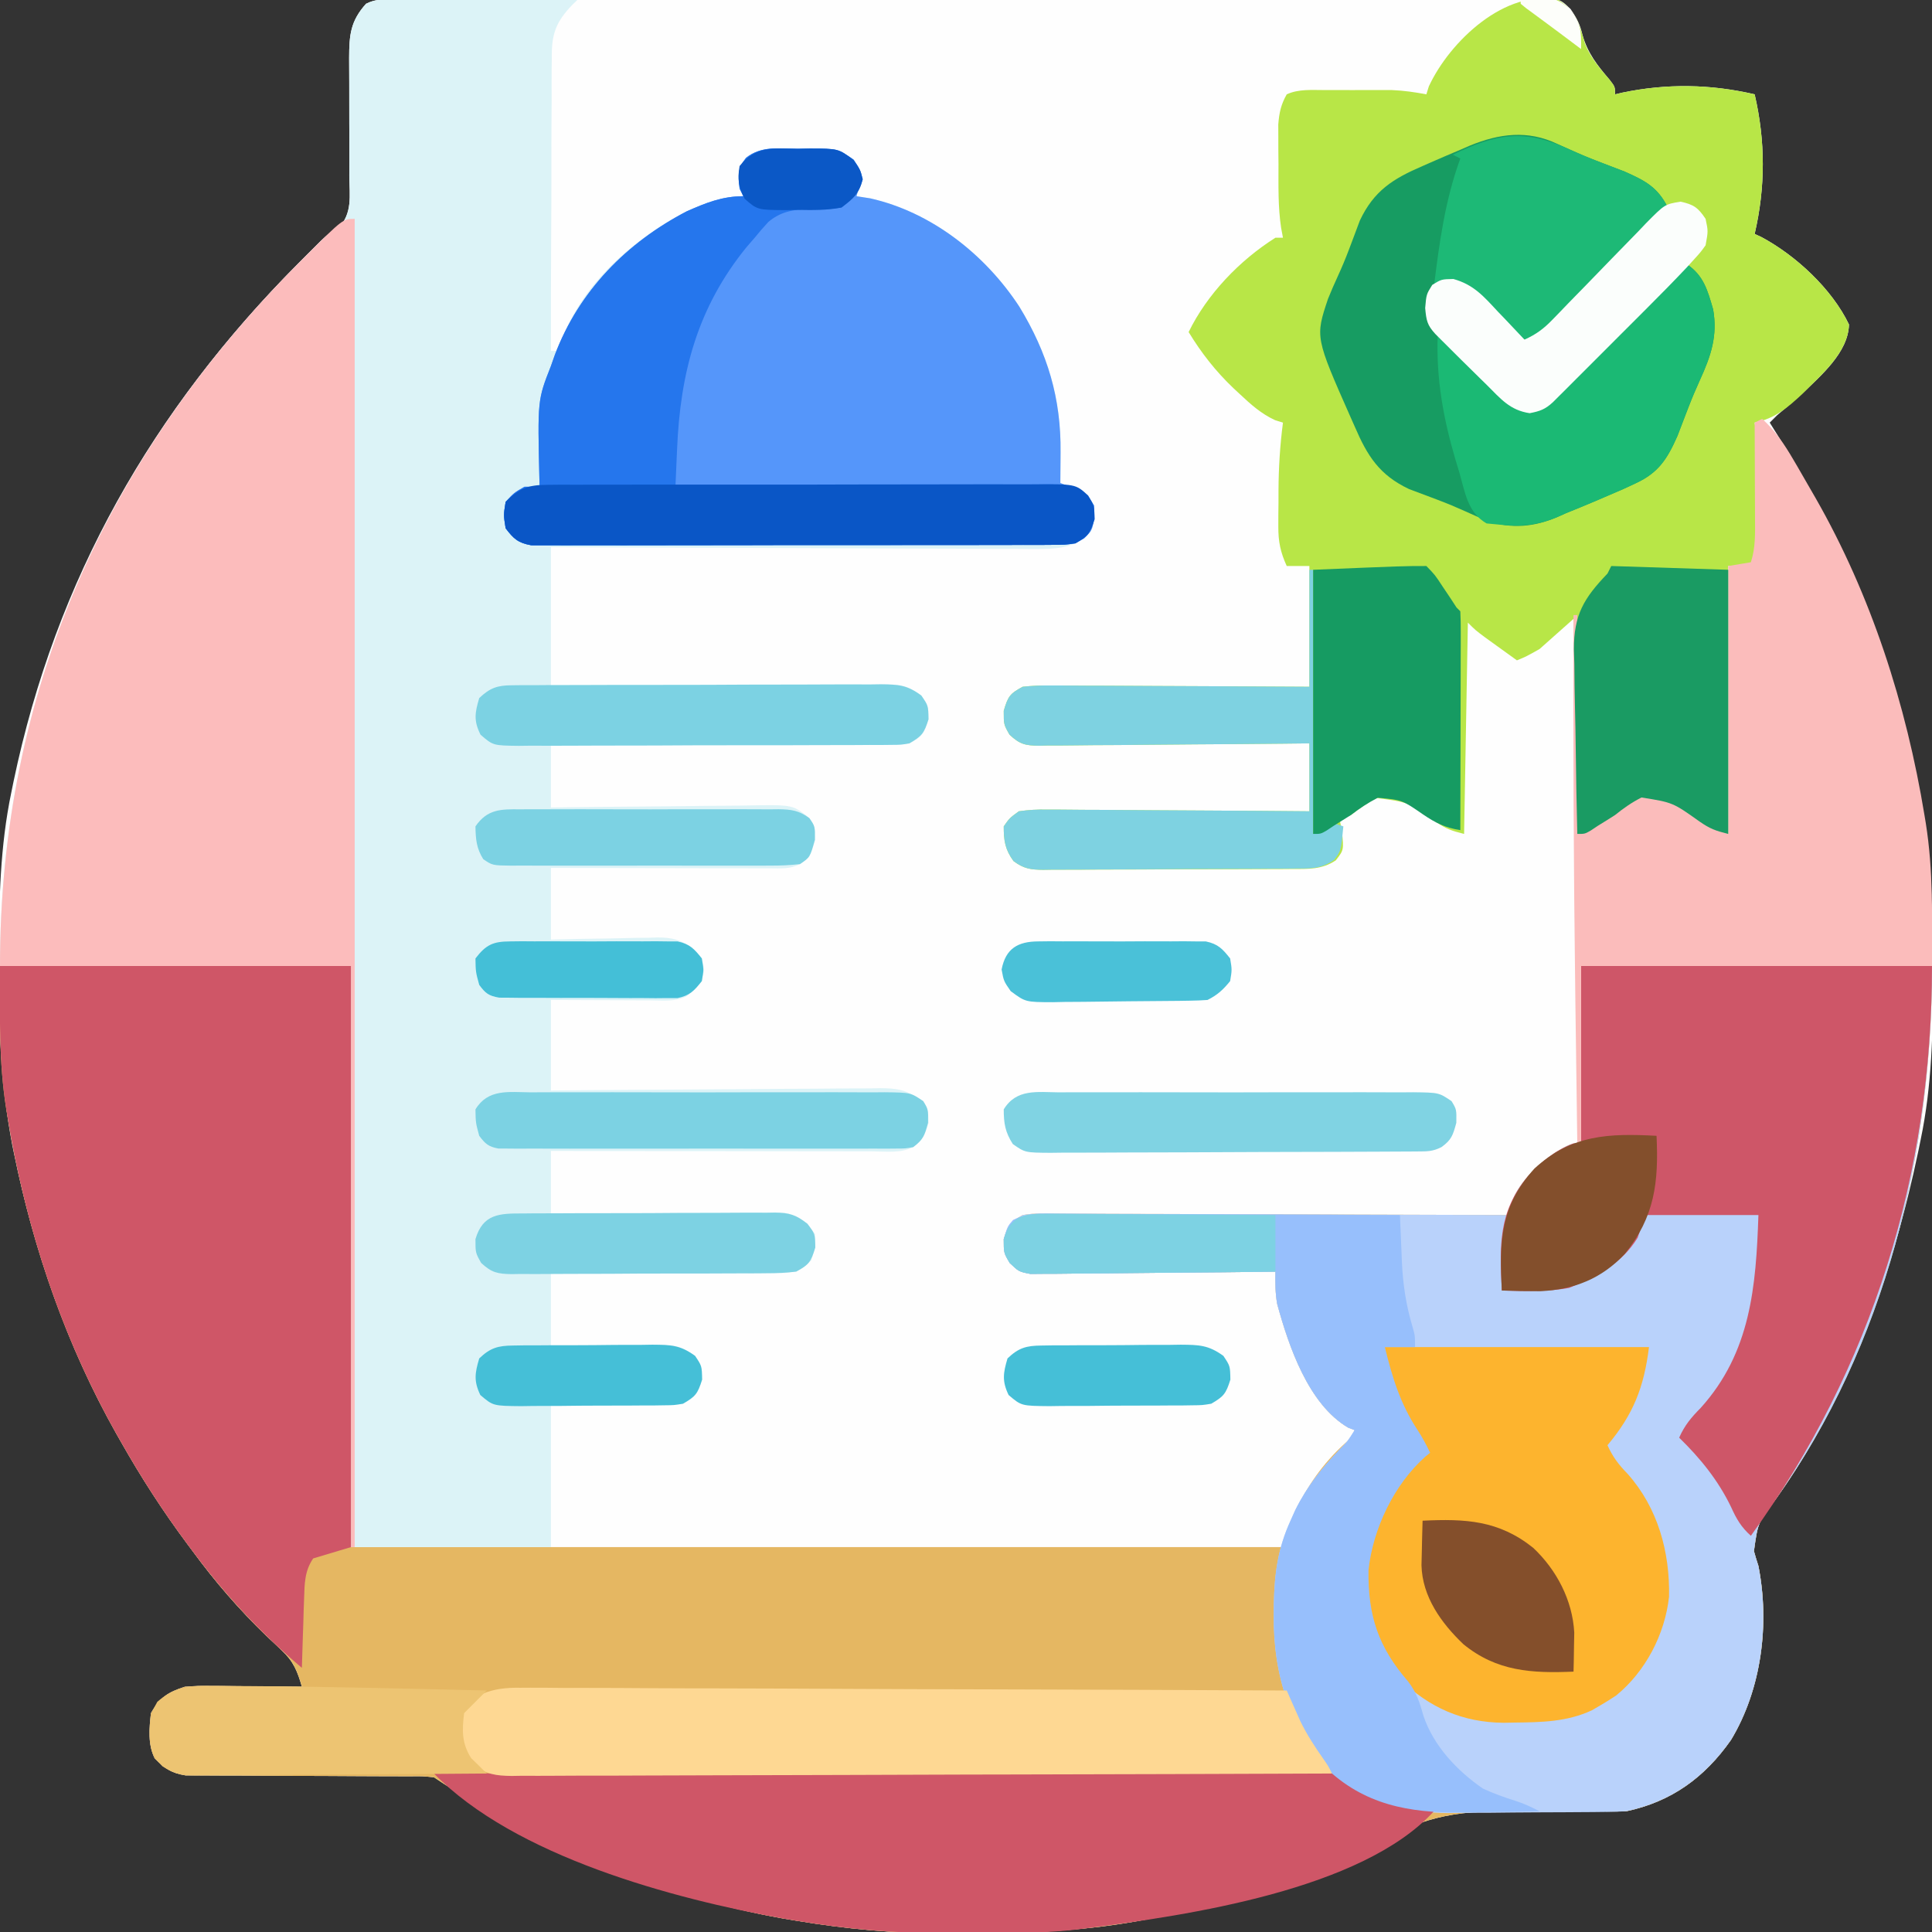 <svg xmlns="http://www.w3.org/2000/svg" width="512" height="512"><rect width="100%" height="100%" fill="#333333" stroke="none"/><path d="M0 0 C1.095 -0.005 2.189 -0.01 3.317 -0.015 C4.53 -0.016 5.742 -0.016 6.992 -0.017 C8.912 -0.023 8.912 -0.023 10.872 -0.03 C14.438 -0.042 18.003 -0.048 21.569 -0.052 C25.411 -0.058 29.252 -0.07 33.093 -0.081 C42.375 -0.105 51.658 -0.12 60.94 -0.133 C63.56 -0.136 66.181 -0.14 68.801 -0.144 C85.064 -0.17 101.328 -0.192 117.591 -0.204 C121.359 -0.207 125.127 -0.21 128.896 -0.213 C129.832 -0.214 130.769 -0.215 131.734 -0.215 C146.914 -0.228 162.094 -0.261 177.273 -0.303 C192.848 -0.345 208.423 -0.369 223.999 -0.374 C232.747 -0.378 241.496 -0.389 250.245 -0.422 C257.694 -0.45 265.143 -0.461 272.593 -0.45 C276.395 -0.445 280.197 -0.448 283.999 -0.472 C288.118 -0.499 292.236 -0.487 296.356 -0.471 C297.561 -0.485 298.767 -0.499 300.01 -0.513 C309.002 -0.427 309.002 -0.427 312.09 2.541 C313.727 4.936 314.607 6.59 315.239 9.387 C316.629 14.242 319.193 17.48 322.438 21.289 C323.864 23.137 323.864 23.137 323.864 25.137 C324.484 24.993 325.104 24.848 325.743 24.7 C337.527 22.229 349.144 22.408 360.864 25.137 C363.746 37.516 363.746 49.758 360.864 62.137 C361.426 62.394 361.988 62.65 362.567 62.914 C371.728 67.791 381.351 76.69 385.864 86.137 C385.677 93.553 378.366 99.74 373.337 104.559 C371.205 106.452 369.043 108.299 366.864 110.137 C366.204 110.797 365.544 111.457 364.864 112.137 C365.898 113.79 365.898 113.79 366.954 115.477 C393.723 158.542 408.37 204.947 408.177 255.762 C408.174 256.78 408.172 257.798 408.17 258.847 C408.12 273.456 407.869 287.788 404.864 302.137 C404.566 303.599 404.566 303.599 404.262 305.091 C397.474 337.541 385.877 370.232 366.48 397.409 C361.718 403.658 361.718 403.658 360.677 411.2 C361.036 412.522 361.435 413.835 361.864 415.137 C364.872 430.428 362.727 447.769 354.591 461.246 C347.599 471.213 338.804 477.594 326.864 480.137 C325.243 480.206 323.62 480.222 321.998 480.2 C320.549 480.186 320.549 480.186 319.071 480.172 C318.03 480.16 316.988 480.149 315.915 480.137 C313.681 480.136 311.447 480.137 309.214 480.141 C305.714 480.145 302.216 480.138 298.716 480.086 C283.861 479.885 273.146 480.896 260.58 489.07 C256.601 491.544 252.167 493.108 247.802 494.762 C246.845 495.129 245.889 495.496 244.904 495.874 C230.752 501.185 216.236 505.418 201.427 508.45 C200.708 508.597 199.989 508.744 199.248 508.896 C184.572 511.685 170.047 512.486 155.137 512.453 C152.197 512.45 149.259 512.473 146.319 512.498 C132.946 512.543 120.05 511.338 106.864 509.137 C105.158 508.855 105.158 508.855 103.418 508.567 C70.597 502.671 38.603 489.63 10.864 471.137 C7.804 470.834 7.804 470.834 4.269 470.882 C3.271 470.876 3.271 470.876 2.252 470.871 C0.809 470.864 -0.635 470.861 -2.079 470.863 C-4.366 470.864 -6.652 470.851 -8.939 470.834 C-15.441 470.787 -21.942 470.763 -28.444 470.756 C-32.422 470.751 -36.4 470.727 -40.378 470.691 C-41.892 470.681 -43.406 470.679 -44.921 470.684 C-47.042 470.691 -49.161 470.674 -51.282 470.651 C-52.488 470.648 -53.693 470.645 -54.935 470.643 C-58.752 470.04 -60.405 468.816 -63.136 466.137 C-64.988 462.432 -64.594 458.181 -64.136 454.137 C-61.802 449.987 -59.595 448.545 -55.136 447.137 C-51.723 446.91 -51.723 446.91 -47.866 446.942 C-46.845 446.946 -46.845 446.946 -45.803 446.95 C-43.643 446.961 -41.483 446.986 -39.323 447.012 C-37.853 447.022 -36.382 447.031 -34.911 447.039 C-31.319 447.061 -27.728 447.096 -24.136 447.137 C-25.296 443.077 -26.348 440.43 -29.445 437.543 C-30.104 436.913 -30.763 436.282 -31.442 435.633 C-32.145 434.974 -32.849 434.316 -33.573 433.637 C-40.845 426.597 -47.161 419.289 -53.136 411.137 C-53.773 410.283 -53.773 410.283 -54.423 409.412 C-60.939 400.671 -66.772 391.626 -72.136 382.137 C-72.538 381.43 -72.94 380.723 -73.355 379.994 C-86.38 356.859 -95.129 331.687 -100.448 305.7 C-100.596 304.981 -100.743 304.262 -100.895 303.521 C-103.869 287.875 -104.509 272.401 -104.448 256.512 C-104.446 255.494 -104.444 254.476 -104.442 253.427 C-104.392 238.818 -104.141 224.486 -101.136 210.137 C-100.937 209.162 -100.739 208.187 -100.534 207.183 C-89.3 153.477 -63.714 108.799 -25.261 70.137 C-24.535 69.406 -23.809 68.676 -23.061 67.923 C-22.367 67.23 -21.672 66.538 -20.956 65.825 C-20.34 65.21 -19.724 64.595 -19.09 63.961 C-17.136 62.137 -17.136 62.137 -14.433 60.615 C-10.69 56.576 -11.488 52.104 -11.57 46.801 C-11.564 45.689 -11.558 44.577 -11.553 43.431 C-11.536 39.874 -11.552 36.319 -11.573 32.762 C-11.59 29.213 -11.599 25.664 -11.584 22.114 C-11.574 19.906 -11.584 17.698 -11.613 15.49 C-11.592 9.404 -11.268 5.741 -7.136 1.137 C-4.6 -0.131 -2.84 0.007 0 0 Z " fill="#FEFEFE" transform="translate(104.136,-0.137)"></path><path d="M0 0 C30.69 0 61.38 0 93 0 C93 50.82 93 101.64 93 154 C174.51 154 256.02 154 340 154 C341.485 149.545 341.485 149.545 343 145 C346.435 137.825 350.526 131.897 356.398 126.523 C358.105 125.073 358.105 125.073 359 123 C358.147 122.673 358.147 122.673 357.277 122.34 C346.706 116.12 341.529 100.738 338.48 89.605 C337.943 86.691 337.969 83.958 338 81 C337.157 81.011 336.314 81.022 335.445 81.034 C327.5 81.134 319.555 81.21 311.609 81.259 C307.524 81.285 303.439 81.321 299.354 81.377 C295.412 81.432 291.47 81.461 287.528 81.474 C286.024 81.484 284.52 81.502 283.016 81.529 C280.909 81.565 278.804 81.57 276.696 81.568 C275.497 81.579 274.298 81.59 273.063 81.601 C270 81 270 81 267.581 78.691 C266 76 266 76 266 72.375 C267.122 68.588 267.676 67.917 271 66 C273.507 65.631 273.507 65.631 276.378 65.639 C277.469 65.635 278.56 65.631 279.684 65.627 C280.876 65.638 282.068 65.648 283.296 65.659 C284.555 65.659 285.813 65.659 287.11 65.658 C290.559 65.657 294.006 65.675 297.454 65.696 C301.059 65.715 304.664 65.716 308.269 65.72 C315.093 65.729 321.918 65.754 328.742 65.784 C336.513 65.817 344.283 65.834 352.053 65.849 C368.035 65.88 384.018 65.933 400 66 C400.191 64.841 400.191 64.841 400.386 63.658 C401.727 57.851 407.398 52.919 412.082 49.465 C416.278 47 416.278 47 419 47 C419 31.49 419 15.98 419 0 C449.69 0 480.38 0 512 0 C512 49.451 499.794 100.392 470.616 141.272 C465.854 147.521 465.854 147.521 464.812 155.062 C465.172 156.385 465.571 157.698 466 159 C469.008 174.291 466.863 191.632 458.727 205.109 C451.735 215.076 442.94 221.457 431 224 C429.379 224.069 427.756 224.085 426.134 224.062 C425.168 224.053 424.202 224.044 423.207 224.035 C422.166 224.023 421.124 224.012 420.051 224 C417.817 223.999 415.583 224 413.35 224.004 C409.849 224.008 406.352 224.001 402.852 223.949 C387.997 223.748 377.282 224.759 364.716 232.933 C360.737 235.407 356.303 236.971 351.938 238.625 C350.981 238.992 350.025 239.359 349.04 239.737 C334.888 245.048 320.372 249.281 305.562 252.312 C304.844 252.46 304.125 252.607 303.384 252.759 C288.708 255.548 274.183 256.349 259.273 256.316 C256.333 256.313 253.395 256.336 250.455 256.361 C237.082 256.406 224.186 255.201 211 253 C209.863 252.812 208.726 252.624 207.554 252.43 C174.733 246.534 142.739 233.493 115 215 C111.94 214.697 111.94 214.697 108.405 214.745 C107.407 214.739 107.407 214.739 106.388 214.734 C104.945 214.727 103.501 214.724 102.057 214.726 C99.77 214.727 97.484 214.714 95.197 214.697 C88.695 214.65 82.194 214.626 75.692 214.619 C71.714 214.614 67.736 214.59 63.758 214.554 C62.244 214.544 60.73 214.542 59.215 214.547 C57.094 214.554 54.975 214.537 52.854 214.514 C51.046 214.51 51.046 214.51 49.201 214.506 C45.384 213.903 43.731 212.679 41 210 C39.148 206.295 39.541 202.044 40 198 C42.334 193.85 44.541 192.408 49 191 C52.413 190.773 52.413 190.773 56.27 190.805 C56.951 190.808 57.632 190.81 58.333 190.813 C60.493 190.824 62.653 190.849 64.812 190.875 C66.283 190.885 67.754 190.894 69.225 190.902 C72.817 190.924 76.408 190.959 80 191 C78.84 186.94 77.788 184.293 74.691 181.406 C74.032 180.776 73.373 180.145 72.694 179.496 C71.991 178.837 71.287 178.179 70.562 177.5 C63.291 170.46 56.975 163.152 51 155 C50.363 154.146 50.363 154.146 49.713 153.275 C43.197 144.534 37.364 135.489 32 126 C31.598 125.293 31.196 124.586 30.781 123.857 C16.18 97.923 6.818 69.335 2 40 C1.883 39.294 1.766 38.588 1.645 37.86 C-0.376 25.124 0 13.061 0 0 Z " fill="#E5B762" transform="translate(0,256)"></path><path d="M0 0 C1.081 0 2.162 0 3.276 0 C5.032 0.008 5.032 0.008 6.824 0.016 C8.019 0.017 9.215 0.019 10.447 0.02 C14.278 0.026 18.11 0.038 21.941 0.051 C24.533 0.056 27.126 0.061 29.718 0.065 C36.084 0.076 42.45 0.092 48.816 0.114 C48.392 0.518 47.968 0.923 47.531 1.339 C42.971 6.076 41.941 9.326 42.043 15.803 C42.032 16.643 42.022 17.482 42.011 18.348 C41.983 21.102 41.997 23.855 42.011 26.61 C42 28.528 41.986 30.446 41.97 32.364 C41.934 37.396 41.933 42.428 41.94 47.461 C41.941 52.602 41.908 57.744 41.878 62.885 C41.825 72.961 41.808 83.037 41.816 93.114 C42.476 93.114 43.136 93.114 43.816 93.114 C44.205 91.804 44.205 91.804 44.601 90.469 C50.153 75.135 63.684 63.393 77.816 56.114 C82.908 53.869 87.218 52.114 92.816 52.114 C92.486 51.454 92.156 50.794 91.816 50.114 C91.431 46.57 91.27 44.811 93.508 41.954 C97.593 38.697 102.222 39.498 107.253 39.551 C108.29 39.527 109.328 39.503 110.396 39.479 C115.299 39.488 117.974 39.516 122.05 42.41 C123.816 45.114 123.816 45.114 123.628 48.926 C123.36 49.978 123.092 51.03 122.816 52.114 C124.012 52.299 125.208 52.485 126.441 52.676 C142.702 56.338 156.948 67.611 165.949 81.375 C173.441 93.678 177.039 105.653 176.878 120.051 C176.874 120.83 176.869 121.61 176.865 122.412 C176.853 124.313 176.835 126.213 176.816 128.114 C177.93 128.547 179.043 128.98 180.191 129.426 C183.816 131.114 183.816 131.114 185.816 134.114 C185.816 137.551 185.816 137.551 184.816 141.114 C180.164 145.683 175.703 145.581 169.375 145.611 C168.116 145.597 166.856 145.582 165.559 145.568 C164.208 145.566 162.857 145.567 161.507 145.569 C157.852 145.571 154.198 145.547 150.543 145.519 C146.72 145.494 142.896 145.492 139.072 145.487 C131.837 145.475 124.602 145.442 117.366 145.402 C109.127 145.357 100.888 145.335 92.648 145.315 C75.704 145.273 58.76 145.2 41.816 145.114 C41.816 157.324 41.816 169.534 41.816 182.114 C44.668 182.087 47.519 182.061 50.457 182.034 C59.877 181.951 69.296 181.896 78.716 181.854 C84.428 181.828 90.139 181.793 95.85 181.736 C101.362 181.682 106.873 181.652 112.384 181.639 C114.487 181.63 116.591 181.612 118.694 181.585 C121.639 181.549 124.582 181.544 127.528 181.546 C128.833 181.519 128.833 181.519 130.165 181.491 C134.524 181.529 136.298 181.725 139.893 184.422 C141.816 187.114 141.816 187.114 141.878 190.739 C140.67 194.578 140.31 195.288 136.816 197.114 C133.756 197.542 130.726 197.492 127.641 197.454 C126.714 197.455 125.787 197.455 124.831 197.455 C121.769 197.453 118.707 197.43 115.644 197.406 C113.52 197.401 111.396 197.397 109.271 197.394 C103.682 197.382 98.092 197.353 92.503 197.32 C86.799 197.289 81.094 197.275 75.39 197.26 C64.199 197.228 53.007 197.177 41.816 197.114 C41.816 202.724 41.816 208.334 41.816 214.114 C43.723 214.087 45.631 214.061 47.596 214.034 C53.91 213.953 60.224 213.896 66.539 213.854 C70.366 213.828 74.193 213.793 78.02 213.736 C81.715 213.682 85.411 213.652 89.107 213.639 C90.514 213.63 91.922 213.612 93.329 213.585 C105.733 213.356 105.733 213.356 109.724 216.417 C111.816 219.114 111.816 219.114 111.878 222.739 C110.884 225.896 110.44 227.224 107.816 229.114 C105.047 230.498 102.812 230.233 99.714 230.227 C98.433 230.227 97.152 230.227 95.832 230.227 C94.428 230.222 93.024 230.216 91.621 230.211 C90.189 230.209 88.757 230.208 87.324 230.207 C83.553 230.203 79.782 230.193 76.011 230.182 C72.163 230.172 68.316 230.167 64.468 230.162 C56.917 230.152 49.367 230.134 41.816 230.114 C41.816 236.384 41.816 242.654 41.816 249.114 C45.393 249.027 45.393 249.027 49.042 248.938 C51.366 248.899 53.689 248.868 56.013 248.839 C57.621 248.814 59.229 248.78 60.837 248.736 C63.156 248.675 65.473 248.647 67.792 248.625 C68.505 248.599 69.218 248.574 69.952 248.547 C73.812 248.545 76.288 249.099 79.278 251.453 C81.816 254.114 81.816 254.114 82.441 257.176 C81.691 260.699 80.605 261.899 77.816 264.114 C74.75 265.646 71.545 265.235 68.183 265.211 C67.431 265.21 66.679 265.208 65.905 265.207 C63.5 265.201 61.096 265.189 58.691 265.176 C57.062 265.171 55.433 265.166 53.804 265.162 C49.808 265.152 45.812 265.133 41.816 265.114 C41.816 273.034 41.816 280.954 41.816 289.114 C44.632 289.087 47.448 289.061 50.35 289.034 C59.657 288.951 68.965 288.896 78.273 288.854 C83.916 288.828 89.559 288.793 95.202 288.736 C100.649 288.682 106.095 288.652 111.542 288.639 C113.619 288.63 115.696 288.612 117.773 288.585 C120.684 288.549 123.594 288.544 126.506 288.546 C127.363 288.528 128.221 288.51 129.104 288.491 C133.266 288.527 136.034 288.841 139.394 291.422 C141.816 294.114 141.816 294.114 141.878 297.739 C140.884 300.896 140.44 302.224 137.816 304.114 C134.454 305.794 130.656 305.242 126.96 305.227 C126.043 305.227 125.126 305.227 124.181 305.227 C121.14 305.227 118.099 305.219 115.058 305.211 C112.953 305.209 110.849 305.208 108.744 305.207 C103.197 305.203 97.651 305.193 92.104 305.182 C86.447 305.172 80.789 305.167 75.132 305.162 C64.027 305.152 52.921 305.135 41.816 305.114 C41.816 310.724 41.816 316.334 41.816 322.114 C44.73 322.074 44.73 322.074 47.703 322.034 C54.129 321.953 60.555 321.896 66.982 321.854 C70.877 321.828 74.772 321.793 78.668 321.736 C82.428 321.682 86.189 321.652 89.95 321.639 C91.383 321.63 92.816 321.612 94.25 321.585 C96.26 321.548 98.271 321.546 100.281 321.546 C101.425 321.535 102.569 321.524 103.747 321.512 C107.802 322.307 109.308 323.893 111.816 327.114 C111.878 330.739 111.878 330.739 110.816 334.114 C108.507 336.457 107.156 337.072 103.867 337.474 C102.721 337.468 101.576 337.461 100.395 337.454 C98.443 337.454 98.443 337.454 96.452 337.453 C95.037 337.438 93.622 337.422 92.207 337.406 C90.755 337.401 89.303 337.397 87.852 337.394 C84.038 337.382 80.224 337.353 76.41 337.32 C72.515 337.289 68.621 337.275 64.726 337.26 C57.089 337.228 49.453 337.175 41.816 337.114 C41.816 343.714 41.816 350.314 41.816 357.114 C44.284 357.056 46.753 356.998 49.296 356.938 C51.696 356.899 54.095 356.868 56.495 356.839 C58.158 356.814 59.822 356.78 61.485 356.736 C63.881 356.675 66.275 356.647 68.671 356.625 C69.781 356.587 69.781 356.587 70.913 356.547 C74.87 356.545 76.645 356.982 79.821 359.417 C81.816 362.114 81.816 362.114 81.878 365.739 C80.679 369.548 80.255 370.268 76.816 372.114 C74.055 372.37 71.523 372.464 68.769 372.406 C68.085 372.403 67.401 372.4 66.696 372.397 C64.153 372.382 61.609 372.34 59.066 372.301 C53.373 372.239 47.681 372.177 41.816 372.114 C41.816 384.654 41.816 397.194 41.816 410.114 C24.326 410.114 6.836 410.114 -11.184 410.114 C-11.184 359.294 -11.184 308.474 -11.184 256.114 C-41.874 256.114 -72.564 256.114 -104.184 256.114 C-104.184 183.571 -76.024 121.104 -25.309 70.114 C-24.583 69.383 -23.857 68.652 -23.109 67.899 C-22.415 67.207 -21.72 66.514 -21.004 65.801 C-20.388 65.186 -19.772 64.571 -19.138 63.938 C-17.184 62.114 -17.184 62.114 -14.481 60.592 C-10.738 56.553 -11.536 52.08 -11.618 46.778 C-11.612 45.665 -11.606 44.553 -11.601 43.408 C-11.584 39.851 -11.6 36.295 -11.622 32.739 C-11.638 29.189 -11.647 25.64 -11.632 22.091 C-11.623 19.883 -11.632 17.674 -11.661 15.466 C-11.64 9.38 -11.316 5.717 -7.184 1.114 C-4.635 -0.161 -2.854 -0.007 0 0 Z " fill="#DCF3F7" transform="translate(104.184,-0.114)"></path><path d="M0 0 C30.69 0 61.38 0 93 0 C93 49.451 80.794 100.392 51.616 141.272 C46.854 147.521 46.854 147.521 45.812 155.062 C46.172 156.385 46.571 157.698 47 159 C50.008 174.291 47.863 191.632 39.727 205.109 C32.737 215.072 23.938 221.464 12 224 C10.17 224.105 8.337 224.158 6.504 224.177 C5.402 224.19 4.3 224.203 3.164 224.216 C1.976 224.223 0.787 224.231 -0.438 224.238 C-1.669 224.246 -2.9 224.254 -4.168 224.263 C-6.777 224.277 -9.386 224.287 -11.996 224.295 C-15.957 224.308 -19.918 224.356 -23.879 224.4 C-26.419 224.411 -28.96 224.419 -31.5 224.426 C-33.258 224.452 -33.258 224.452 -35.052 224.479 C-46.497 224.449 -57.202 221.612 -66 214 C-77.045 202.375 -81.598 187.917 -81.438 172.125 C-81.43 171.073 -81.422 170.021 -81.415 168.937 C-81.246 160.968 -80.346 154.317 -77 147 C-76.576 146.054 -76.152 145.108 -75.715 144.133 C-72.641 137.95 -68.709 133.076 -63.953 128.094 C-61.855 125.958 -61.855 125.958 -60 123 C-60.568 122.782 -61.137 122.564 -61.723 122.34 C-72.294 116.12 -77.471 100.738 -80.52 89.605 C-81.057 86.691 -81.031 83.958 -81 81 C-81.843 81.011 -82.686 81.022 -83.555 81.034 C-91.5 81.134 -99.445 81.21 -107.391 81.259 C-111.476 81.285 -115.561 81.321 -119.646 81.377 C-123.588 81.432 -127.53 81.461 -131.472 81.474 C-132.976 81.484 -134.48 81.502 -135.984 81.529 C-138.091 81.565 -140.196 81.57 -142.304 81.568 C-143.503 81.579 -144.702 81.59 -145.937 81.601 C-149 81 -149 81 -151.419 78.691 C-153 76 -153 76 -153 72.375 C-151.878 68.588 -151.324 67.917 -148 66 C-145.493 65.631 -145.493 65.631 -142.622 65.639 C-141.531 65.635 -140.44 65.631 -139.316 65.627 C-137.528 65.643 -137.528 65.643 -135.704 65.659 C-134.445 65.659 -133.187 65.659 -131.89 65.658 C-128.441 65.657 -124.994 65.675 -121.546 65.696 C-117.941 65.715 -114.336 65.716 -110.731 65.72 C-103.907 65.729 -97.082 65.754 -90.258 65.784 C-82.487 65.817 -74.717 65.834 -66.947 65.849 C-50.965 65.88 -34.982 65.933 -19 66 C-18.873 65.227 -18.745 64.455 -18.614 63.658 C-17.273 57.851 -11.602 52.919 -6.918 49.465 C-2.722 47 -2.722 47 0 47 C0 31.49 0 15.98 0 0 Z " fill="#B9D2FB" transform="translate(419,256)"></path><path d="M0 0 C4.677 3.02 5.59 6.511 7.043 11.582 C8.523 15.321 10.986 18.114 13.574 21.152 C15 23 15 23 15 25 C15.62 24.856 16.24 24.711 16.879 24.562 C28.663 22.092 40.28 22.271 52 25 C54.882 37.379 54.882 49.621 52 62 C52.562 62.257 53.124 62.513 53.703 62.777 C62.864 67.654 72.487 76.553 77 86 C76.813 93.432 69.512 99.451 64.613 104.422 C60.674 108.087 57.42 110.888 52 112 C52.161 113.232 52.322 114.465 52.488 115.734 C53.134 121.574 53.184 127.38 53.188 133.25 C53.2 134.312 53.212 135.374 53.225 136.469 C53.227 137.495 53.228 138.521 53.23 139.578 C53.235 140.5 53.239 141.422 53.243 142.372 C52.978 145.233 52.187 147.397 51 150 C49.02 150 47.04 150 45 150 C45 173.43 45 196.86 45 221 C41.588 220.147 40.19 219.639 37.461 217.758 C30.295 212.658 30.295 212.658 22.008 211.344 C19.403 212.674 17.276 214.167 15 216 C13.51 216.954 12.011 217.893 10.5 218.812 C9.556 219.441 9.556 219.441 8.594 220.082 C7 221 7 221 5 221 C4.67 202.19 4.34 183.38 4 164 C1.03 166.64 -1.94 169.28 -5 172 C-8.562 174 -8.562 174 -11 175 C-12.793 173.711 -14.585 172.418 -16.375 171.125 C-17.872 170.046 -17.872 170.046 -19.398 168.945 C-22 167 -22 167 -24 165 C-24.33 183.48 -24.66 201.96 -25 221 C-28.412 220.147 -29.81 219.639 -32.539 217.758 C-39.784 212.57 -39.784 212.57 -48.168 211.484 C-50.674 212.802 -52.779 214.254 -55 216 C-55.99 216.33 -56.98 216.66 -58 217 C-57.691 218.609 -57.691 218.609 -57.375 220.25 C-56.873 225.266 -56.873 225.266 -59 228 C-62.644 230.469 -66.399 230.296 -70.643 230.291 C-71.407 230.297 -72.172 230.304 -72.96 230.311 C-75.484 230.33 -78.007 230.334 -80.531 230.336 C-82.287 230.342 -84.043 230.349 -85.799 230.356 C-89.477 230.368 -93.156 230.372 -96.834 230.371 C-101.549 230.37 -106.263 230.398 -110.978 230.432 C-114.603 230.454 -118.228 230.458 -121.854 230.457 C-123.592 230.46 -125.331 230.469 -127.069 230.484 C-129.499 230.504 -131.927 230.498 -134.357 230.486 C-135.075 230.497 -135.794 230.508 -136.533 230.52 C-139.887 230.478 -141.7 230.225 -144.415 228.188 C-146.656 225.094 -147 222.796 -147 219 C-145.47 216.81 -145.47 216.81 -143 215 C-140.35 214.626 -138.122 214.492 -135.478 214.546 C-134.726 214.545 -133.974 214.545 -133.2 214.544 C-130.721 214.547 -128.244 214.578 -125.766 214.609 C-124.045 214.617 -122.324 214.623 -120.604 214.627 C-116.079 214.642 -111.555 214.681 -107.031 214.725 C-102.413 214.766 -97.794 214.785 -93.176 214.805 C-84.117 214.848 -75.059 214.918 -66 215 C-66 209.06 -66 203.12 -66 197 C-68.312 197.026 -70.623 197.052 -73.005 197.079 C-80.64 197.162 -88.276 197.217 -95.911 197.259 C-100.541 197.285 -105.171 197.321 -109.8 197.377 C-114.268 197.432 -118.735 197.461 -123.202 197.474 C-124.907 197.484 -126.612 197.502 -128.317 197.529 C-130.704 197.565 -133.09 197.57 -135.478 197.568 C-136.536 197.595 -136.536 197.595 -137.616 197.622 C-141.289 197.583 -142.748 197.236 -145.47 194.691 C-147 192 -147 192 -147 188.375 C-145.867 184.549 -145.418 183.865 -142 182 C-139.438 181.725 -137.127 181.62 -134.569 181.659 C-133.827 181.659 -133.086 181.659 -132.321 181.658 C-129.875 181.66 -127.43 181.684 -124.984 181.707 C-123.286 181.713 -121.588 181.717 -119.89 181.72 C-115.425 181.731 -110.96 181.761 -106.495 181.794 C-101.937 181.825 -97.378 181.838 -92.82 181.854 C-83.88 181.886 -74.94 181.938 -66 182 C-66 171.44 -66 160.88 -66 150 C-67.98 150 -69.96 150 -72 150 C-73.655 146.372 -74.248 143.557 -74.23 139.578 C-74.229 138.552 -74.227 137.526 -74.225 136.469 C-74.212 135.407 -74.2 134.344 -74.188 133.25 C-74.187 131.68 -74.187 131.68 -74.186 130.078 C-74.151 123.976 -73.791 118.051 -73 112 C-73.694 111.783 -74.387 111.567 -75.102 111.344 C-78.765 109.645 -81.462 107.233 -84.375 104.5 C-84.945 103.971 -85.515 103.442 -86.102 102.897 C-90.813 98.413 -94.615 93.564 -98 88 C-93.07 77.917 -84.477 68.984 -75 63 C-74.34 63 -73.68 63 -73 63 C-73.162 62.14 -73.323 61.281 -73.49 60.395 C-74.337 54.76 -74.184 49.126 -74.188 43.438 C-74.2 42.219 -74.212 41 -74.225 39.744 C-74.227 38.569 -74.228 37.394 -74.23 36.184 C-74.235 35.117 -74.239 34.05 -74.243 32.951 C-73.987 29.845 -73.54 27.712 -72 25 C-68.853 23.549 -65.334 23.871 -61.914 23.867 C-60.736 23.866 -59.558 23.865 -58.344 23.863 C-57.117 23.867 -55.889 23.871 -54.625 23.875 C-53.406 23.871 -52.186 23.867 -50.93 23.863 C-49.159 23.865 -49.159 23.865 -47.352 23.867 C-45.74 23.869 -45.74 23.869 -44.096 23.871 C-40.989 24 -38.054 24.423 -35 25 C-34.783 24.306 -34.567 23.613 -34.344 22.898 C-28.762 10.858 -13.914 -3.124 0 0 Z " fill="#B8E647" transform="translate(413,0)"></path><path d="M0 0 C0 116.16 0 232.32 0 352 C-0.33 352 -0.66 352 -1 352 C-1 301.18 -1 250.36 -1 198 C-31.69 198 -62.38 198 -94 198 C-94 125.458 -65.839 62.99 -15.125 12 C-14.036 10.904 -14.036 10.904 -12.925 9.786 C-3.109 0 -3.109 0 0 0 Z " fill="#FCBCBC" transform="translate(94,58)"></path><path d="M0 0 C30.69 0 61.38 0 93 0 C93 50.82 93 101.64 93 154 C89.7 154.99 86.4 155.98 83 157 C80.7 160.349 80.714 163.733 80.586 167.738 C80.547 168.805 80.509 169.872 80.469 170.971 C80.438 172.073 80.407 173.176 80.375 174.312 C80.336 175.435 80.298 176.557 80.258 177.713 C80.164 180.475 80.078 183.237 80 186 C68.926 176.652 59.639 166.597 51 155 C50.352 154.135 50.352 154.135 49.691 153.253 C43.184 144.52 37.358 135.479 32 126 C31.598 125.293 31.196 124.586 30.781 123.857 C16.18 97.923 6.818 69.335 2 40 C1.883 39.294 1.766 38.588 1.645 37.86 C-0.376 25.124 0 13.061 0 0 Z " fill="#CF5667" transform="translate(0,256)"></path><path d="M0 0 C1.037 -0.024 2.074 -0.048 3.143 -0.072 C8.045 -0.063 10.721 -0.035 14.797 2.859 C16.562 5.562 16.562 5.562 16.375 9.375 C16.107 10.427 15.839 11.479 15.562 12.562 C16.759 12.748 17.955 12.934 19.188 13.125 C35.448 16.787 49.695 28.06 58.695 41.824 C66.187 54.127 69.785 66.102 69.625 80.5 C69.62 81.279 69.616 82.058 69.611 82.861 C69.6 84.762 69.582 86.662 69.562 88.562 C71.233 89.212 71.233 89.212 72.938 89.875 C76.562 91.562 76.562 91.562 78.562 94.562 C78.341 100.777 78.341 100.777 75.885 103.257 C72.925 104.921 70.919 104.943 67.528 104.95 C66.291 104.96 65.055 104.97 63.78 104.98 C62.413 104.976 61.045 104.971 59.678 104.967 C58.235 104.972 56.793 104.979 55.351 104.987 C51.435 105.005 47.52 105.004 43.605 104.998 C40.337 104.995 37.069 105.001 33.801 105.007 C26.092 105.021 18.384 105.02 10.675 105.009 C2.72 104.997 -5.234 105.011 -13.189 105.038 C-20.018 105.06 -26.847 105.067 -33.676 105.061 C-37.755 105.057 -41.834 105.06 -45.913 105.077 C-49.748 105.093 -53.582 105.089 -57.417 105.07 C-58.825 105.066 -60.233 105.069 -61.64 105.08 C-63.561 105.093 -65.482 105.079 -67.403 105.064 C-68.478 105.063 -69.553 105.063 -70.661 105.063 C-74.143 104.435 -75.321 103.355 -77.438 100.562 C-78 97.062 -78 97.062 -77.438 93.562 C-75.188 91.125 -75.188 91.125 -72.438 89.562 C-71.118 89.562 -69.797 89.562 -68.438 89.562 C-68.453 88.984 -68.469 88.405 -68.485 87.809 C-68.985 66.59 -68.985 66.59 -65.438 57.562 C-65.097 56.594 -64.757 55.626 -64.406 54.629 C-58.024 37.703 -45.349 24.842 -29.438 16.562 C-24.348 14.316 -20.035 12.562 -14.438 12.562 C-14.932 11.572 -14.932 11.572 -15.438 10.562 C-15.823 7.019 -15.984 5.26 -13.746 2.403 C-9.661 -0.854 -5.031 -0.053 0 0 Z " fill="#5596FA" transform="translate(211.438,39.438)"></path><path d="M0 0 C30.69 0 61.38 0 93 0 C93 55.012 77.283 106.291 45 151 C42.424 148.705 41.161 146.506 39.75 143.375 C36.312 136.27 31.629 130.494 26 125 C27.427 121.74 29.194 119.643 31.688 117.125 C44.986 102.4 46.362 84.892 47 66 C37.1 66 27.2 66 17 66 C16.34 67.98 15.68 69.96 15 72 C10.719 78.976 4.164 82.286 -3.188 85.312 C-9.105 86.38 -15.004 86.15 -21 86 C-21.576 74.243 -22.012 65.173 -14.098 55.73 C-10.476 51.872 -7.016 48.911 -2 47 C-1.34 47 -0.68 47 0 47 C0 31.49 0 15.98 0 0 Z " fill="#CE5668" transform="translate(419,256)"></path><path d="M0 0 C30.277 -0.137 60.554 -0.243 90.831 -0.306 C94.408 -0.314 97.985 -0.322 101.562 -0.33 C102.275 -0.331 102.987 -0.333 103.72 -0.334 C115.24 -0.36 126.76 -0.408 138.28 -0.463 C150.107 -0.519 161.933 -0.552 173.76 -0.565 C180.401 -0.572 187.041 -0.591 193.681 -0.634 C199.934 -0.675 206.186 -0.688 212.439 -0.679 C214.731 -0.68 217.023 -0.692 219.315 -0.715 C240.323 -0.916 240.323 -0.916 247.187 4.569 C250.264 6.998 253.852 7.595 257.625 8.375 C258.702 8.621 258.702 8.621 259.801 8.871 C261.53 9.263 263.265 9.634 265 10 C245.891 30.871 199.811 37.559 173 41 C172.333 41.087 171.666 41.175 170.979 41.265 C165.251 41.963 159.599 42.176 153.832 42.203 C152.398 42.212 152.398 42.212 150.935 42.22 C148.915 42.23 146.896 42.236 144.876 42.24 C141.866 42.25 138.856 42.281 135.846 42.312 C122.329 42.386 109.326 41.238 96 39 C94.864 38.812 93.727 38.624 92.556 38.43 C63.325 33.185 21.46 21.968 0 0 Z " fill="#CF5667" transform="translate(115,470)"></path><path d="M0 0 C3.468 3.157 5.838 6.672 8.188 10.688 C8.576 11.348 8.965 12.009 9.365 12.69 C10.588 14.787 11.796 16.892 13 19 C13.373 19.646 13.746 20.293 14.131 20.958 C28.898 46.761 38.193 75.731 43 105 C43.117 105.706 43.234 106.412 43.355 107.14 C45.376 119.876 45 131.939 45 145 C14.31 145 -16.38 145 -48 145 C-48 160.51 -48 176.02 -48 192 C-48.33 192 -48.66 192 -49 192 C-49.174 179.729 -49.34 167.458 -49.5 155.188 C-49.518 153.82 -49.518 153.82 -49.536 152.425 C-49.97 118.948 -50.133 85.48 -50 52 C-49.67 52 -49.34 52 -49 52 C-49 71.14 -49 90.28 -49 110 C-42.73 106.37 -36.46 102.74 -30 99 C-24.169 100.76 -22.449 101.568 -18 105 C-15.03 106.65 -12.06 108.3 -9 110 C-9 86.57 -9 63.14 -9 39 C-6.03 38.505 -6.03 38.505 -3 38 C-1.76 34.173 -1.873 30.367 -1.902 26.391 C-1.904 25.664 -1.905 24.937 -1.907 24.188 C-1.912 21.875 -1.925 19.563 -1.938 17.25 C-1.943 15.678 -1.947 14.107 -1.951 12.535 C-1.962 8.69 -1.979 4.845 -2 1 C-1.34 0.67 -0.68 0.34 0 0 Z " fill="#FBBCBB" transform="translate(467,111)"></path><path d="M0 0 C3.378 1.542 6.735 3.066 10.199 4.402 C11.193 4.786 11.193 4.786 12.206 5.177 C14.093 5.901 15.98 6.624 17.867 7.348 C23.307 9.759 26.611 11.473 29.312 16.875 C17.433 28.755 5.553 40.635 -6.688 52.875 C-10.037 51.2 -11.329 50.456 -13.676 47.871 C-14.218 47.296 -14.76 46.72 -15.318 46.127 C-16.436 44.921 -17.545 43.707 -18.646 42.486 C-21.628 39.349 -23.169 38.007 -27.484 36.91 C-30.576 36.626 -30.576 36.626 -32.625 37.875 C-34.39 41.197 -34.298 43.153 -33.688 46.875 C-31.786 49.948 -29.243 52.339 -26.688 54.875 C-25.516 56.069 -24.346 57.265 -23.176 58.461 C-20.693 60.982 -18.207 63.499 -15.699 65.996 C-14.902 66.792 -14.902 66.792 -14.089 67.603 C-12.109 69.401 -10.705 69.872 -8.062 70.375 C-4.364 69.827 -3.623 69.237 -0.949 66.81 C-0.246 66.173 0.457 65.535 1.181 64.879 C4.475 61.783 7.692 58.619 10.875 55.41 C11.552 54.732 12.229 54.054 12.926 53.355 C15.057 51.218 17.185 49.078 19.312 46.938 C20.769 45.476 22.226 44.014 23.684 42.553 C27.229 38.996 30.772 35.436 34.312 31.875 C38.794 34.863 39.843 38.811 41.312 43.875 C42.539 50.897 40.718 56.212 37.809 62.582 C36.725 64.968 35.726 67.321 34.785 69.762 C34.529 70.424 34.274 71.086 34.01 71.769 C33.286 73.656 32.563 75.543 31.84 77.43 C29.176 83.438 26.862 87.148 20.812 89.938 C19.755 90.43 18.698 90.922 17.609 91.43 C12.537 93.653 7.451 95.811 2.312 97.875 C1.593 98.197 0.874 98.52 0.133 98.852 C-6.056 101.511 -11.998 102.089 -18.465 99.961 C-20.457 99.132 -22.433 98.265 -24.395 97.367 C-26.783 96.285 -29.126 95.303 -31.574 94.383 C-32.237 94.132 -32.899 93.88 -33.581 93.622 C-35.467 92.911 -37.355 92.205 -39.242 91.5 C-47.154 87.768 -50.324 82.701 -53.688 74.875 C-54.016 74.137 -54.345 73.398 -54.683 72.638 C-64.147 51.243 -64.147 51.243 -60.754 41.078 C-59.946 39.075 -59.086 37.093 -58.18 35.133 C-57.091 32.757 -56.112 30.432 -55.195 27.992 C-54.944 27.329 -54.693 26.666 -54.434 25.983 C-53.724 24.097 -53.018 22.209 -52.312 20.32 C-48.582 12.411 -43.514 9.234 -35.688 5.875 C-34.944 5.546 -34.2 5.218 -33.434 4.879 C-30.861 3.75 -28.277 2.653 -25.688 1.562 C-24.857 1.2 -24.027 0.838 -23.172 0.465 C-15.345 -2.736 -7.849 -3.731 0 0 Z " fill="#179C62" transform="translate(412.688,38.125)"></path><path d="M0 0 C23.1 0 46.2 0 70 0 C68.669 10.651 65.869 17.803 59 26 C60.373 29.077 61.97 31.158 64.312 33.562 C72.332 42.551 75.578 54.294 75.312 66.172 C74.212 76.132 69.082 85.957 61.312 92.312 C59.904 93.253 58.464 94.149 57 95 C56.291 95.414 55.582 95.828 54.852 96.254 C48.266 99.312 41.574 99.415 34.438 99.5 C32.983 99.528 32.983 99.528 31.5 99.556 C20.599 99.462 11.818 95.578 4 88 C-3.199 79.543 -5.645 70.285 -5.348 59.301 C-4.06 47.072 1.961 36.178 11 28 C9.555 24.971 7.871 22.2 6.062 19.375 C2.351 13.24 0 7.213 0 0 Z " fill="#FDB42E" transform="translate(367,357)"></path><path d="M0 0 C0.976 -0 1.952 -0.001 2.957 -0.001 C6.182 0.001 9.407 0.024 12.632 0.048 C14.868 0.053 17.104 0.057 19.341 0.06 C25.226 0.072 31.112 0.101 36.997 0.135 C43.003 0.165 49.009 0.179 55.015 0.194 C66.799 0.226 78.582 0.277 90.366 0.341 C90.388 0.909 90.41 1.478 90.433 2.064 C90.538 4.676 90.653 7.288 90.769 9.899 C90.82 11.241 90.82 11.241 90.873 12.61 C91.153 18.751 91.976 24.227 93.745 30.126 C94.366 32.341 94.366 32.341 94.366 35.341 C91.726 35.341 89.086 35.341 86.366 35.341 C88.319 43.314 90.44 50.333 94.999 57.255 C96.293 59.228 97.355 61.211 98.366 63.341 C97.942 63.683 97.518 64.026 97.081 64.38 C88.795 71.773 83.221 83.437 82.03 94.446 C81.877 106.555 84.622 114.834 92.55 123.973 C94.804 126.911 95.625 129.604 96.616 133.122 C99.301 141.063 105.566 147.669 112.366 152.341 C115.174 153.623 117.939 154.641 120.886 155.552 C123.207 156.29 125.207 157.228 127.366 158.341 C122.744 158.441 118.122 158.513 113.499 158.56 C111.932 158.58 110.365 158.607 108.798 158.642 C95.298 158.936 83.028 157.564 72.366 148.341 C61.321 136.715 56.769 122.258 56.929 106.466 C56.936 105.413 56.944 104.361 56.952 103.277 C57.12 95.309 58.021 88.657 61.366 81.341 C61.79 80.394 62.214 79.448 62.651 78.473 C65.726 72.29 69.657 67.417 74.413 62.434 C76.511 60.298 76.511 60.298 78.366 57.341 C77.798 57.123 77.229 56.905 76.644 56.68 C66.072 50.461 60.895 35.078 57.847 23.946 C57.309 21.032 57.335 18.299 57.366 15.341 C56.102 15.357 56.102 15.357 54.812 15.374 C46.866 15.474 38.921 15.551 30.975 15.6 C26.89 15.626 22.805 15.661 18.721 15.718 C14.778 15.772 10.837 15.802 6.894 15.815 C5.39 15.824 3.886 15.842 2.382 15.869 C0.275 15.906 -1.83 15.911 -3.938 15.908 C-5.137 15.919 -6.336 15.93 -7.571 15.942 C-10.634 15.341 -10.634 15.341 -13.052 13.032 C-14.634 10.341 -14.634 10.341 -14.634 6.716 C-13.634 3.341 -13.634 3.341 -12.173 1.651 C-8.215 -0.391 -4.39 -0.051 0 0 Z " fill="#97BFFC" transform="translate(280.634,321.659)"></path><path d="M0 0 C1.037 -0.024 2.074 -0.048 3.143 -0.072 C10.733 -0.058 10.733 -0.058 14.746 2.941 C16.562 5.562 16.562 5.562 17.188 8.062 C16.265 11.751 14.49 13.187 11.562 15.562 C8.074 16.023 8.074 16.023 4.25 15.938 C-0.437 16.043 -4.104 16.251 -7.812 19.375 C-9.072 20.725 -10.278 22.126 -11.438 23.562 C-12.162 24.399 -12.886 25.236 -13.633 26.098 C-26.607 42.084 -31.161 59.305 -32.004 79.578 C-32.068 81.025 -32.068 81.025 -32.134 82.5 C-32.238 84.854 -32.339 87.208 -32.438 89.562 C-31.121 89.551 -29.804 89.54 -28.447 89.529 C-16.043 89.428 -3.639 89.353 8.765 89.303 C15.143 89.277 21.52 89.242 27.897 89.185 C34.05 89.131 40.203 89.101 46.357 89.088 C48.706 89.079 51.054 89.061 53.403 89.034 C56.691 88.998 59.977 88.993 63.264 88.995 C64.238 88.977 65.211 88.959 66.214 88.94 C70.808 88.976 72.907 89.08 76.702 91.871 C78.562 94.562 78.562 94.562 78.625 98.188 C77.439 101.956 76.904 102.663 73.562 104.562 C70.786 104.943 70.786 104.943 67.528 104.95 C66.291 104.96 65.055 104.97 63.78 104.98 C62.413 104.976 61.045 104.971 59.678 104.967 C58.235 104.972 56.793 104.979 55.351 104.987 C51.435 105.005 47.52 105.004 43.605 104.998 C40.337 104.995 37.069 105.001 33.801 105.007 C26.092 105.021 18.384 105.02 10.675 105.009 C2.72 104.997 -5.234 105.011 -13.189 105.038 C-20.018 105.06 -26.847 105.067 -33.676 105.061 C-37.755 105.057 -41.834 105.06 -45.913 105.077 C-49.748 105.093 -53.582 105.089 -57.417 105.07 C-58.825 105.066 -60.233 105.069 -61.64 105.08 C-63.561 105.093 -65.482 105.079 -67.403 105.064 C-68.478 105.063 -69.553 105.063 -70.661 105.063 C-74.143 104.435 -75.321 103.355 -77.438 100.562 C-78 97.062 -78 97.062 -77.438 93.562 C-75.188 91.125 -75.188 91.125 -72.438 89.562 C-71.118 89.562 -69.797 89.562 -68.438 89.562 C-68.453 88.984 -68.469 88.405 -68.485 87.809 C-68.985 66.59 -68.985 66.59 -65.438 57.562 C-65.097 56.594 -64.757 55.626 -64.406 54.629 C-58.024 37.703 -45.349 24.842 -29.438 16.562 C-24.348 14.316 -20.035 12.562 -14.438 12.562 C-14.932 11.572 -14.932 11.572 -15.438 10.562 C-15.823 7.019 -15.984 5.26 -13.746 2.403 C-9.661 -0.854 -5.031 -0.053 0 0 Z " fill="#2576ED" transform="translate(211.438,39.438)"></path><path d="M0 0 C1.308 -0.008 1.308 -0.008 2.641 -0.016 C5.55 -0.025 8.457 0.008 11.365 0.04 C13.455 0.042 15.545 0.041 17.635 0.038 C23.3 0.036 28.964 0.071 34.629 0.113 C40.552 0.151 46.475 0.154 52.398 0.161 C63.61 0.18 74.823 0.229 86.035 0.289 C98.802 0.356 111.568 0.389 124.335 0.42 C150.593 0.482 176.852 0.588 203.11 0.722 C203.433 1.457 203.756 2.192 204.089 2.95 C204.524 3.925 204.959 4.9 205.407 5.905 C206.046 7.348 206.046 7.348 206.699 8.821 C208.455 12.431 210.574 15.664 212.876 18.944 C214.11 20.722 214.11 20.722 215.11 22.722 C186.676 22.836 158.242 22.924 129.807 22.977 C126.45 22.983 123.093 22.99 119.736 22.996 C119.068 22.997 118.4 22.999 117.711 23 C106.89 23.022 96.069 23.061 85.248 23.107 C74.145 23.154 63.041 23.181 51.938 23.192 C45.701 23.198 39.465 23.214 33.228 23.25 C27.359 23.284 21.491 23.295 15.622 23.287 C13.467 23.288 11.312 23.298 9.157 23.318 C6.216 23.342 3.277 23.336 0.335 23.323 C-0.519 23.337 -1.373 23.352 -2.253 23.367 C-6.442 23.314 -9.085 22.987 -12.404 20.309 C-15.366 17.227 -16.107 15.631 -16.39 11.472 C-16.498 10.35 -16.498 10.35 -16.609 9.206 C-14.377 1.491 -7.086 -0.154 0 0 Z " fill="#FED893" transform="translate(137.89,447.278)"></path><path d="M0 0 C10.23 0.33 20.46 0.66 31 1 C31 24.1 31 47.2 31 71 C27.588 70.147 26.19 69.639 23.461 67.758 C16.295 62.658 16.295 62.658 8.008 61.344 C5.403 62.674 3.276 64.167 1 66 C-0.49 66.954 -1.989 67.893 -3.5 68.812 C-4.129 69.231 -4.758 69.65 -5.406 70.082 C-7 71 -7 71 -9 71 C-9.186 63.481 -9.328 55.961 -9.414 48.44 C-9.456 44.947 -9.512 41.455 -9.604 37.962 C-9.708 33.935 -9.746 29.911 -9.781 25.883 C-9.823 24.644 -9.864 23.405 -9.906 22.128 C-9.911 12.935 -7.282 8.539 -1 2 C-0.67 1.34 -0.34 0.68 0 0 Z " fill="#1A9B63" transform="translate(427,150)"></path><path d="M0 0 C0.33 0 0.66 0 1 0 C1 23.1 1 46.2 1 70 C2.65 69.01 4.3 68.02 6 67 C7.485 67.495 7.485 67.495 9 68 C8.387 74.495 8.387 74.495 6.562 76.875 C3.029 79.419 -0.215 79.161 -4.416 79.177 C-5.562 79.187 -5.562 79.187 -6.732 79.197 C-9.267 79.217 -11.801 79.228 -14.336 79.238 C-15.633 79.244 -15.633 79.244 -16.956 79.251 C-21.532 79.271 -26.108 79.286 -30.684 79.295 C-35.414 79.306 -40.144 79.341 -44.874 79.38 C-48.508 79.406 -52.142 79.415 -55.776 79.418 C-57.52 79.423 -59.264 79.435 -61.008 79.453 C-63.447 79.478 -65.886 79.477 -68.326 79.47 C-69.047 79.483 -69.768 79.496 -70.511 79.509 C-73.874 79.474 -75.694 79.23 -78.417 77.189 C-80.655 74.094 -81 71.795 -81 68 C-79.47 65.81 -79.47 65.81 -77 64 C-74.35 63.626 -72.122 63.492 -69.478 63.546 C-68.726 63.545 -67.974 63.545 -67.2 63.544 C-64.721 63.547 -62.244 63.578 -59.766 63.609 C-58.045 63.617 -56.324 63.623 -54.604 63.627 C-50.079 63.642 -45.555 63.681 -41.031 63.725 C-36.413 63.766 -31.794 63.785 -27.176 63.805 C-18.117 63.848 -9.059 63.918 0 64 C0 58.06 0 52.12 0 46 C-2.312 46.026 -4.623 46.052 -7.005 46.079 C-14.64 46.162 -22.276 46.217 -29.911 46.259 C-34.541 46.285 -39.171 46.321 -43.8 46.377 C-48.268 46.432 -52.735 46.461 -57.202 46.474 C-58.907 46.484 -60.612 46.502 -62.317 46.529 C-64.704 46.565 -67.09 46.57 -69.478 46.568 C-70.536 46.595 -70.536 46.595 -71.616 46.622 C-75.289 46.583 -76.748 46.236 -79.47 43.691 C-81 41 -81 41 -81 37.375 C-79.867 33.549 -79.418 32.865 -76 31 C-73.438 30.725 -71.127 30.62 -68.569 30.659 C-67.827 30.659 -67.086 30.659 -66.321 30.658 C-63.875 30.66 -61.43 30.684 -58.984 30.707 C-57.286 30.713 -55.588 30.717 -53.89 30.72 C-49.425 30.731 -44.96 30.761 -40.495 30.794 C-35.937 30.825 -31.378 30.838 -26.82 30.854 C-17.88 30.886 -8.94 30.938 0 31 C0 20.77 0 10.54 0 0 Z " fill="#7ED2E1" transform="translate(347,151)"></path><path d="M0 0 C4.482 2.988 5.531 6.936 7 12 C8.226 19.022 6.405 24.337 3.496 30.707 C2.412 33.093 1.414 35.446 0.473 37.887 C0.217 38.549 -0.039 39.211 -0.302 39.894 C-1.026 41.781 -1.749 43.668 -2.473 45.555 C-5.136 51.563 -7.45 55.273 -13.5 58.062 C-14.557 58.555 -15.614 59.047 -16.703 59.555 C-21.775 61.778 -26.861 63.936 -32 66 C-32.719 66.322 -33.439 66.645 -34.18 66.977 C-39.392 69.216 -44.363 69.68 -50 69 C-51.003 68.906 -52.006 68.812 -53.039 68.715 C-58.061 65.806 -58.706 60.607 -60.25 55.25 C-60.765 53.547 -60.765 53.547 -61.291 51.809 C-64.51 40.871 -66.395 30.441 -66 19 C-60.694 23.341 -55.876 28.05 -51.089 32.948 C-47.333 36.802 -47.333 36.802 -42.375 38.5 C-38.677 37.952 -37.935 37.362 -35.262 34.935 C-34.559 34.298 -33.856 33.66 -33.132 33.004 C-29.838 29.908 -26.621 26.744 -23.438 23.535 C-22.761 22.857 -22.084 22.179 -21.387 21.48 C-19.255 19.343 -17.128 17.203 -15 15.062 C-13.543 13.601 -12.086 12.139 -10.629 10.678 C-7.083 7.121 -3.541 3.561 0 0 Z " fill="#1BB974" transform="translate(447,70)"></path><path d="M0 0 C2.301 2.371 2.301 2.371 4.312 5.438 C4.989 6.447 5.666 7.456 6.363 8.496 C7.173 9.736 7.173 9.736 8 11 C8.495 11.495 8.495 11.495 9 12 C9.094 13.811 9.117 15.625 9.114 17.438 C9.113 18.599 9.113 19.76 9.113 20.956 C9.108 22.22 9.103 23.483 9.098 24.785 C9.096 26.071 9.095 27.357 9.093 28.682 C9.09 32.106 9.08 35.531 9.069 38.955 C9.058 42.447 9.054 45.94 9.049 49.432 C9.038 56.288 9.021 63.144 9 70 C4.986 69.348 2.465 68.111 -0.91 65.811 C-6.417 62.005 -6.417 62.005 -12.855 61.41 C-15.467 62.734 -17.676 64.223 -20 66 C-21.492 66.95 -22.992 67.888 -24.5 68.812 C-25.129 69.231 -25.758 69.65 -26.406 70.082 C-28 71 -28 71 -30 71 C-30 47.9 -30 24.8 -30 1 C-6 0 -6 0 0 0 Z " fill="#169B62" transform="translate(378,150)"></path><path d="M0 0 C1.842 -0.019 1.842 -0.019 3.722 -0.039 C5.074 -0.032 6.427 -0.026 7.78 -0.019 C9.211 -0.026 10.642 -0.035 12.073 -0.045 C15.954 -0.067 19.833 -0.064 23.714 -0.056 C26.954 -0.05 30.195 -0.058 33.436 -0.065 C41.08 -0.082 48.725 -0.078 56.37 -0.062 C64.255 -0.045 72.14 -0.061 80.025 -0.093 C86.798 -0.12 93.571 -0.127 100.344 -0.118 C104.388 -0.114 108.431 -0.116 112.475 -0.136 C116.277 -0.155 120.079 -0.149 123.881 -0.124 C125.275 -0.119 126.67 -0.123 128.064 -0.135 C139.912 -0.234 139.912 -0.234 143.254 2.828 C144.89 5.515 144.89 5.515 144.952 9.14 C143.766 12.908 143.231 13.616 139.89 15.515 C137.113 15.895 137.113 15.895 133.855 15.902 C132 15.917 132 15.917 130.108 15.932 C128.74 15.928 127.372 15.924 126.005 15.919 C124.563 15.924 123.12 15.931 121.678 15.94 C117.763 15.957 113.848 15.956 109.932 15.951 C106.664 15.947 103.396 15.954 100.128 15.96 C92.42 15.974 84.711 15.972 77.002 15.961 C69.048 15.949 61.093 15.963 53.138 15.99 C46.309 16.012 39.48 16.019 32.651 16.013 C28.572 16.01 24.493 16.012 20.414 16.029 C16.579 16.045 12.745 16.041 8.91 16.022 C7.502 16.018 6.094 16.021 4.687 16.032 C2.766 16.045 0.845 16.031 -1.076 16.016 C-2.151 16.016 -3.226 16.015 -4.334 16.015 C-7.816 15.388 -8.994 14.307 -11.11 11.515 C-11.673 8.015 -11.673 8.015 -11.11 4.515 C-7.517 0.866 -5.06 0.013 0 0 Z " fill="#0A56C6" transform="translate(145.11,128.485)"></path><path d="M0 0 C2.386 1.084 4.739 2.082 7.18 3.023 C8.173 3.407 8.173 3.407 9.187 3.798 C11.074 4.522 12.961 5.246 14.848 5.969 C20.287 8.38 23.592 10.094 26.293 15.496 C14.413 27.376 2.533 39.256 -9.707 51.496 C-13.056 49.822 -14.348 49.077 -16.695 46.492 C-17.237 45.917 -17.779 45.341 -18.338 44.748 C-19.456 43.542 -20.565 42.329 -21.666 41.107 C-24.646 37.972 -26.188 36.628 -30.5 35.531 C-33.602 35.253 -33.602 35.253 -35.707 36.496 C-34.269 24.819 -32.765 13.598 -28.707 2.496 C-29.367 2.166 -30.027 1.836 -30.707 1.496 C-19.098 -4.089 -11.832 -5.403 0 0 Z " fill="#1DB976" transform="translate(415.707,39.504)"></path><path d="M0 0 C1.699 0.002 1.699 0.002 3.431 0.004 C4.676 0.017 5.921 0.03 7.203 0.043 C8.51 0.049 9.818 0.056 11.164 0.062 C32.263 0.195 53.361 0.746 74.453 1.23 C72.453 3.23 70.453 5.23 68.453 7.23 C67.875 11.819 67.804 15.214 70.328 19.168 C71.029 19.849 71.731 20.529 72.453 21.23 C73.443 22.22 73.443 22.22 74.453 23.23 C63.718 23.323 52.982 23.394 42.247 23.438 C37.262 23.459 32.277 23.487 27.292 23.532 C22.481 23.576 17.67 23.6 12.859 23.61 C11.023 23.617 9.188 23.632 7.353 23.653 C4.782 23.682 2.211 23.686 -0.36 23.685 C-1.497 23.706 -1.497 23.706 -2.657 23.728 C-6.339 23.699 -8.371 23.344 -11.496 21.327 C-14.44 18.318 -14.742 16.534 -14.859 12.418 C-14.818 8.853 -14.648 7.41 -12.859 4.23 C-8.859 0.771 -5.209 -0.022 0 0 Z " fill="#EDC472" transform="translate(54.547,446.77)"></path><path d="M0 0 C0.924 -0.011 1.848 -0.023 2.799 -0.034 C3.806 -0.031 4.812 -0.029 5.849 -0.026 C6.914 -0.034 7.98 -0.042 9.078 -0.051 C12.603 -0.075 16.128 -0.076 19.654 -0.074 C22.102 -0.081 24.551 -0.089 27 -0.097 C32.133 -0.111 37.267 -0.112 42.401 -0.107 C48.983 -0.101 55.564 -0.131 62.147 -0.172 C67.204 -0.198 72.261 -0.2 77.318 -0.197 C79.745 -0.198 82.172 -0.208 84.599 -0.226 C87.991 -0.248 91.382 -0.238 94.775 -0.221 C95.779 -0.234 96.783 -0.247 97.818 -0.261 C102.478 -0.205 104.686 -0.111 108.535 2.706 C110.377 5.394 110.377 5.394 110.439 9.019 C109.259 12.766 108.657 13.458 105.377 15.394 C103.162 15.778 103.162 15.778 100.709 15.789 C99.775 15.8 98.841 15.812 97.879 15.823 C96.862 15.82 95.845 15.817 94.797 15.814 C93.181 15.827 93.181 15.827 91.533 15.84 C87.971 15.863 84.408 15.864 80.845 15.863 C78.372 15.87 75.899 15.878 73.425 15.886 C68.24 15.9 63.055 15.901 57.87 15.895 C51.218 15.889 44.567 15.92 37.916 15.961 C32.808 15.986 27.7 15.989 22.593 15.986 C20.14 15.987 17.687 15.997 15.234 16.015 C11.808 16.037 8.383 16.027 4.957 16.01 C3.431 16.03 3.431 16.03 1.874 16.05 C-4.963 15.968 -4.963 15.968 -8.285 13.083 C-10.124 9.389 -9.783 7.308 -8.623 3.394 C-5.802 0.712 -3.852 0.018 0 0 Z " fill="#7CD2E3" transform="translate(135.623,181.606)"></path><path d="M0 0 C1.087 -0.007 2.173 -0.014 3.293 -0.021 C6.888 -0.039 10.483 -0.027 14.078 -0.014 C16.574 -0.016 19.07 -0.02 21.565 -0.025 C26.798 -0.031 32.03 -0.023 37.262 -0.004 C43.308 0.018 49.354 0.011 55.4 -0.011 C61.22 -0.032 67.04 -0.029 72.86 -0.018 C75.335 -0.015 77.81 -0.018 80.286 -0.028 C83.743 -0.038 87.199 -0.022 90.656 0 C91.683 -0.008 92.709 -0.016 93.767 -0.025 C100.65 0.058 100.65 0.058 103.999 2.327 C105.328 4.518 105.328 4.518 105.266 8.08 C104.374 11.349 104.006 12.59 101.328 14.518 C98.984 15.69 97.589 15.651 94.976 15.665 C93.605 15.675 93.605 15.675 92.206 15.686 C91.201 15.689 90.195 15.692 89.159 15.695 C87.573 15.704 87.573 15.704 85.956 15.714 C82.447 15.734 78.938 15.746 75.43 15.756 C73.636 15.762 73.636 15.762 71.806 15.768 C65.48 15.789 59.154 15.803 52.827 15.813 C46.281 15.824 39.735 15.858 33.189 15.898 C28.165 15.924 23.141 15.932 18.118 15.936 C15.704 15.941 13.29 15.953 10.876 15.971 C7.503 15.995 4.13 15.995 0.756 15.988 C-0.245 16 -1.247 16.013 -2.279 16.026 C-9.017 15.975 -9.017 15.975 -12.261 13.707 C-14.277 10.579 -14.672 8.223 -14.672 4.518 C-11.295 -1.021 -5.785 -0.046 0 0 Z " fill="#80D3E3" transform="translate(280.672,289.482)"></path><path d="M0 0 C1.087 -0.007 2.173 -0.014 3.293 -0.021 C6.888 -0.039 10.483 -0.027 14.078 -0.014 C16.574 -0.016 19.07 -0.02 21.565 -0.025 C26.798 -0.031 32.03 -0.023 37.262 -0.004 C43.308 0.018 49.354 0.011 55.4 -0.011 C61.22 -0.032 67.04 -0.029 72.86 -0.018 C75.335 -0.015 77.81 -0.018 80.286 -0.028 C83.743 -0.038 87.199 -0.022 90.656 0 C91.683 -0.008 92.709 -0.016 93.767 -0.025 C100.65 0.058 100.65 0.058 103.999 2.327 C105.328 4.518 105.328 4.518 105.266 8.08 C104.336 11.488 104.033 12.469 101.328 14.518 C99.218 14.895 99.218 14.895 96.736 14.899 C95.793 14.907 94.851 14.915 93.881 14.924 C92.849 14.918 91.817 14.912 90.754 14.906 C89.122 14.914 89.122 14.914 87.457 14.922 C83.851 14.935 80.246 14.926 76.641 14.916 C74.141 14.918 71.641 14.921 69.142 14.925 C63.9 14.929 58.657 14.923 53.415 14.909 C47.353 14.892 41.292 14.898 35.23 14.914 C29.4 14.929 23.57 14.928 17.74 14.919 C15.259 14.917 12.777 14.919 10.296 14.926 C6.831 14.934 3.367 14.923 -0.098 14.906 C-1.645 14.915 -1.645 14.915 -3.224 14.924 C-4.166 14.916 -5.109 14.907 -6.079 14.899 C-7.308 14.897 -7.308 14.897 -8.562 14.895 C-11.214 14.421 -12.067 13.653 -13.672 11.518 C-14.609 8.08 -14.609 8.08 -14.672 4.518 C-11.309 -1.024 -5.777 -0.046 0 0 Z " fill="#7CD2E3" transform="translate(140.672,289.482)"></path><path d="M0 0 C3.488 0.733 4.676 1.589 6.656 4.558 C7.343 7.808 7.343 7.808 6.656 11.558 C5.348 13.379 5.348 13.379 3.63 15.267 C2.675 16.317 2.675 16.317 1.702 17.388 C-1.678 20.972 -5.125 24.482 -8.614 27.96 C-9.376 28.724 -10.138 29.487 -10.924 30.273 C-12.52 31.87 -14.117 33.466 -15.716 35.06 C-18.171 37.51 -20.62 39.964 -23.069 42.419 C-24.625 43.975 -26.182 45.53 -27.739 47.085 C-28.472 47.821 -29.205 48.556 -29.961 49.314 C-30.639 49.989 -31.317 50.663 -32.015 51.359 C-32.612 51.954 -33.208 52.549 -33.822 53.163 C-35.866 55.037 -37.229 55.536 -39.969 56.058 C-45.219 55.28 -47.655 52.224 -51.344 48.558 C-51.941 47.974 -52.538 47.389 -53.153 46.787 C-56.536 43.473 -59.904 40.144 -63.247 36.789 C-63.819 36.215 -64.391 35.642 -64.981 35.051 C-67.154 32.672 -67.351 31.485 -67.657 28.183 C-67.344 24.558 -67.344 24.558 -65.782 22.058 C-63.344 20.558 -63.344 20.558 -60.188 20.492 C-54.795 21.988 -52.144 25.097 -48.407 29.121 C-47.723 29.832 -47.039 30.542 -46.334 31.275 C-44.657 33.023 -42.994 34.784 -41.344 36.558 C-38.255 35.188 -36.202 33.639 -33.864 31.21 C-33.203 30.529 -32.542 29.849 -31.861 29.148 C-31.157 28.414 -30.453 27.681 -29.727 26.925 C-28.219 25.382 -26.709 23.839 -25.2 22.296 C-22.828 19.862 -20.46 17.424 -18.104 14.975 C-15.825 12.611 -13.528 10.267 -11.227 7.925 C-10.527 7.188 -9.827 6.45 -9.105 5.691 C-4.16 0.694 -4.16 0.694 0 0 Z " fill="#FBFEFC" transform="translate(445.344,53.442)"></path><path d="M0 0 C1.159 -0.013 1.159 -0.013 2.342 -0.026 C4.894 -0.049 7.445 -0.05 9.996 -0.049 C11.772 -0.056 13.548 -0.064 15.324 -0.072 C19.046 -0.085 22.767 -0.087 26.488 -0.081 C31.255 -0.075 36.02 -0.106 40.786 -0.146 C44.453 -0.172 48.121 -0.175 51.788 -0.171 C53.545 -0.173 55.302 -0.183 57.059 -0.2 C59.518 -0.223 61.975 -0.213 64.434 -0.195 C65.157 -0.209 65.881 -0.222 66.627 -0.236 C70.487 -0.171 72.18 0.341 75.268 2.732 C77.281 5.42 77.281 5.42 77.344 9.045 C76.146 12.852 75.706 13.561 72.281 15.42 C69.596 15.72 67.141 15.851 64.455 15.84 C63.279 15.853 63.279 15.853 62.079 15.866 C59.49 15.889 56.902 15.89 54.313 15.889 C52.512 15.896 50.711 15.903 48.911 15.912 C45.138 15.925 41.365 15.927 37.593 15.921 C32.757 15.915 27.922 15.946 23.086 15.986 C19.368 16.012 15.65 16.015 11.932 16.011 C10.149 16.013 8.366 16.022 6.583 16.04 C4.091 16.062 1.6 16.053 -0.892 16.035 C-1.997 16.055 -1.997 16.055 -3.125 16.075 C-6.861 16.014 -8.43 15.688 -11.208 13.108 C-12.719 10.42 -12.719 10.42 -12.719 6.795 C-10.725 0.066 -6.341 -0.026 0 0 Z " fill="#7DD2E3" transform="translate(138.719,321.58)"></path><path d="M0 0 C0.587 12.238 -0.467 21.464 -8.379 31.25 C-14.488 37.844 -21.809 40.752 -30.754 41.18 C-34.175 41.187 -37.581 41.133 -41 41 C-41.641 27.933 -41.5 18.845 -32.375 8.688 C-22.498 -0.347 -12.696 -0.67 0 0 Z " fill="#834F2C" transform="translate(439,301)"></path><path d="M0 0 C1.191 -0.011 1.191 -0.011 2.406 -0.021 C5.027 -0.039 7.648 -0.027 10.27 -0.014 C12.093 -0.016 13.916 -0.02 15.739 -0.025 C19.559 -0.031 23.378 -0.023 27.198 -0.004 C32.095 0.019 36.99 0.006 41.886 -0.018 C45.651 -0.033 49.415 -0.028 53.179 -0.018 C54.985 -0.015 56.79 -0.018 58.595 -0.028 C61.119 -0.038 63.641 -0.022 66.164 0 C67.283 -0.012 67.283 -0.012 68.425 -0.025 C71.85 0.031 73.775 0.295 76.581 2.327 C78.082 4.518 78.082 4.518 78.02 8.08 C76.759 12.701 76.759 12.701 74.082 14.518 C71.398 14.814 68.946 14.927 66.262 14.906 C65.069 14.914 65.069 14.914 63.851 14.922 C61.22 14.935 58.589 14.926 55.957 14.916 C54.13 14.918 52.303 14.921 50.476 14.925 C46.646 14.929 42.816 14.923 38.986 14.909 C34.073 14.892 29.161 14.901 24.247 14.919 C20.474 14.93 16.702 14.927 12.929 14.919 C11.117 14.917 9.305 14.919 7.494 14.926 C4.963 14.934 2.433 14.922 -0.098 14.906 C-1.225 14.915 -1.225 14.915 -2.374 14.924 C-7.41 14.862 -7.41 14.862 -9.848 13.208 C-11.666 10.336 -11.859 7.872 -11.918 4.518 C-8.764 -0.084 -5.175 -0.056 0 0 Z " fill="#7CD2E3" transform="translate(137.918,214.482)"></path><path d="M0 0 C11.329 -0.544 20.159 -0.128 29.312 7.188 C35.516 13.028 39.737 21.095 40.195 29.648 C40.172 30.878 40.149 32.108 40.125 33.375 C40.107 34.62 40.089 35.865 40.07 37.148 C40.047 38.089 40.024 39.03 40 40 C28.936 40.468 19.654 39.948 10.816 32.734 C4.944 27.127 -0.073 20.166 -0.293 11.816 C-0.273 10.398 -0.238 8.98 -0.188 7.562 C-0.174 6.831 -0.16 6.099 -0.146 5.346 C-0.112 3.563 -0.058 1.782 0 0 Z " fill="#844F2B" transform="translate(377,403)"></path><path d="M0 0 C0.654 -0 1.308 -0.001 1.982 -0.001 C4.136 0.001 6.289 0.024 8.442 0.048 C9.939 0.053 11.435 0.057 12.932 0.06 C16.864 0.072 20.796 0.101 24.729 0.135 C28.744 0.165 32.759 0.179 36.774 0.194 C44.648 0.226 52.522 0.279 60.396 0.341 C60.396 5.291 60.396 10.241 60.396 15.341 C51.599 15.454 42.802 15.545 34.004 15.6 C29.919 15.626 25.835 15.661 21.75 15.718 C17.808 15.772 13.866 15.802 9.923 15.815 C8.419 15.824 6.915 15.842 5.412 15.869 C3.304 15.906 1.199 15.911 -0.908 15.908 C-2.107 15.919 -3.306 15.93 -4.542 15.942 C-7.604 15.341 -7.604 15.341 -10.023 13.032 C-11.604 10.341 -11.604 10.341 -11.604 6.716 C-9.734 0.401 -6.159 -0.035 0 0 Z " fill="#7DD2E3" transform="translate(277.604,321.659)"></path><path d="M0 0 C0.985 -0.016 1.969 -0.032 2.984 -0.048 C4.57 -0.049 4.57 -0.049 6.188 -0.049 C7.28 -0.056 8.372 -0.064 9.498 -0.072 C11.807 -0.083 14.116 -0.086 16.425 -0.081 C19.957 -0.08 23.486 -0.122 27.018 -0.166 C29.262 -0.171 31.506 -0.174 33.75 -0.174 C34.806 -0.19 35.861 -0.207 36.948 -0.224 C41.771 -0.178 44.243 -0.152 48.237 2.73 C50.035 5.42 50.035 5.42 50.098 9.045 C48.916 12.798 48.333 13.493 45.035 15.42 C42.645 15.814 42.645 15.814 39.963 15.84 C38.955 15.856 37.947 15.872 36.909 15.888 C35.827 15.888 34.744 15.888 33.629 15.889 C31.954 15.9 31.954 15.9 30.245 15.912 C27.884 15.923 25.524 15.925 23.164 15.921 C19.549 15.92 15.935 15.962 12.321 16.006 C10.028 16.011 7.735 16.014 5.442 16.014 C4.359 16.03 3.277 16.046 2.162 16.063 C-5.29 15.995 -5.29 15.995 -8.677 13.109 C-10.446 9.414 -10.117 7.31 -8.965 3.42 C-6.054 0.621 -3.985 0.039 0 0 Z " fill="#45BFD7" transform="translate(275.965,356.58)"></path><path d="M0 0 C0.985 -0.016 1.969 -0.032 2.984 -0.048 C4.57 -0.049 4.57 -0.049 6.188 -0.049 C7.28 -0.056 8.372 -0.064 9.498 -0.072 C11.807 -0.083 14.116 -0.086 16.425 -0.081 C19.957 -0.08 23.486 -0.122 27.018 -0.166 C29.262 -0.171 31.506 -0.174 33.75 -0.174 C34.806 -0.19 35.861 -0.207 36.948 -0.224 C41.771 -0.178 44.243 -0.152 48.237 2.73 C50.035 5.42 50.035 5.42 50.098 9.045 C48.916 12.798 48.333 13.493 45.035 15.42 C42.645 15.814 42.645 15.814 39.963 15.84 C38.955 15.856 37.947 15.872 36.909 15.888 C35.827 15.888 34.744 15.888 33.629 15.889 C31.954 15.9 31.954 15.9 30.245 15.912 C27.884 15.923 25.524 15.925 23.164 15.921 C19.549 15.92 15.935 15.962 12.321 16.006 C10.028 16.011 7.735 16.014 5.442 16.014 C4.359 16.03 3.277 16.046 2.162 16.063 C-5.29 15.995 -5.29 15.995 -8.677 13.109 C-10.446 9.414 -10.117 7.31 -8.965 3.42 C-6.054 0.621 -3.985 0.039 0 0 Z " fill="#45BFD7" transform="translate(135.965,356.58)"></path><path d="M0 0 C1.542 -0.019 1.542 -0.019 3.115 -0.038 C4.771 -0.026 4.771 -0.026 6.461 -0.014 C8.17 -0.019 8.17 -0.019 9.913 -0.025 C12.32 -0.028 14.727 -0.021 17.135 -0.004 C20.822 0.017 24.508 -0.004 28.195 -0.029 C30.534 -0.027 32.872 -0.022 35.211 -0.014 C36.315 -0.022 37.419 -0.03 38.557 -0.038 C39.585 -0.026 40.613 -0.013 41.672 0 C43.026 0.005 43.026 0.005 44.408 0.01 C47.618 0.681 48.823 1.978 50.836 4.518 C51.336 7.518 51.336 7.518 50.836 10.518 C48.969 12.82 47.479 14.196 44.836 15.518 C43.29 15.633 41.74 15.687 40.19 15.71 C39.225 15.727 38.261 15.743 37.267 15.759 C32.853 15.804 28.439 15.845 24.025 15.868 C21.696 15.884 19.367 15.912 17.038 15.95 C13.683 16.004 10.329 16.026 6.973 16.041 C5.413 16.075 5.413 16.075 3.822 16.11 C-3.393 16.089 -3.393 16.089 -7.325 13.176 C-9.164 10.518 -9.164 10.518 -9.727 7.455 C-8.661 1.892 -5.431 0.019 0 0 Z " fill="#4AC1D8" transform="translate(275.164,249.482)"></path><path d="M0 0 C1.542 -0.019 1.542 -0.019 3.115 -0.038 C4.771 -0.026 4.771 -0.026 6.461 -0.014 C8.17 -0.019 8.17 -0.019 9.913 -0.025 C12.32 -0.028 14.727 -0.021 17.135 -0.004 C20.822 0.017 24.508 -0.004 28.195 -0.029 C30.534 -0.027 32.872 -0.022 35.211 -0.014 C36.315 -0.022 37.419 -0.03 38.557 -0.038 C39.585 -0.026 40.613 -0.013 41.672 0 C43.026 0.005 43.026 0.005 44.408 0.01 C47.618 0.681 48.823 1.978 50.836 4.518 C51.336 7.518 51.336 7.518 50.836 10.518 C48.82 13.063 47.62 14.356 44.401 15.019 C43.042 15.019 43.042 15.019 41.656 15.019 C40.109 15.033 40.109 15.033 38.531 15.048 C37.424 15.036 36.317 15.025 35.176 15.014 C33.464 15.016 33.464 15.016 31.717 15.018 C29.305 15.016 26.894 15.005 24.482 14.984 C20.784 14.955 17.087 14.964 13.389 14.977 C11.047 14.97 8.705 14.962 6.363 14.951 C4.699 14.956 4.699 14.956 3.001 14.96 C1.46 14.941 1.46 14.941 -0.114 14.922 C-1.019 14.916 -1.924 14.911 -2.856 14.905 C-5.644 14.437 -6.504 13.774 -8.164 11.518 C-9.102 8.08 -9.102 8.08 -9.164 4.518 C-6.395 0.894 -4.505 0.016 0 0 Z " fill="#44BFD7" transform="translate(135.164,249.482)"></path><path d="M0 0 C1.037 -0.024 2.074 -0.048 3.143 -0.072 C10.733 -0.058 10.733 -0.058 14.746 2.941 C16.562 5.562 16.562 5.562 17.188 8.062 C16.224 11.915 14.751 13.176 11.562 15.562 C7.697 16.309 3.926 16.261 0 16.188 C-1.041 16.207 -2.082 16.226 -3.154 16.246 C-10.712 16.197 -10.712 16.197 -14.121 13.215 C-15.729 9.975 -16.045 8.133 -15.438 4.562 C-11.107 -0.899 -6.498 -0.068 0 0 Z " fill="#0B58C6" transform="translate(211.438,39.438)"></path><path d="M0 0 C8.987 -0.785 8.987 -0.785 13.062 2.375 C15.921 6.248 16.104 8.216 16 13 C14.104 11.578 12.207 10.155 10.312 8.73 C8.776 7.581 7.234 6.437 5.688 5.301 C4.966 4.768 4.244 4.236 3.5 3.688 C2.83 3.196 2.159 2.705 1.469 2.199 C0.984 1.803 0.499 1.408 0 1 C0 0.67 0 0.34 0 0 Z " fill="#FDFEFA" transform="translate(403,0)"></path></svg>